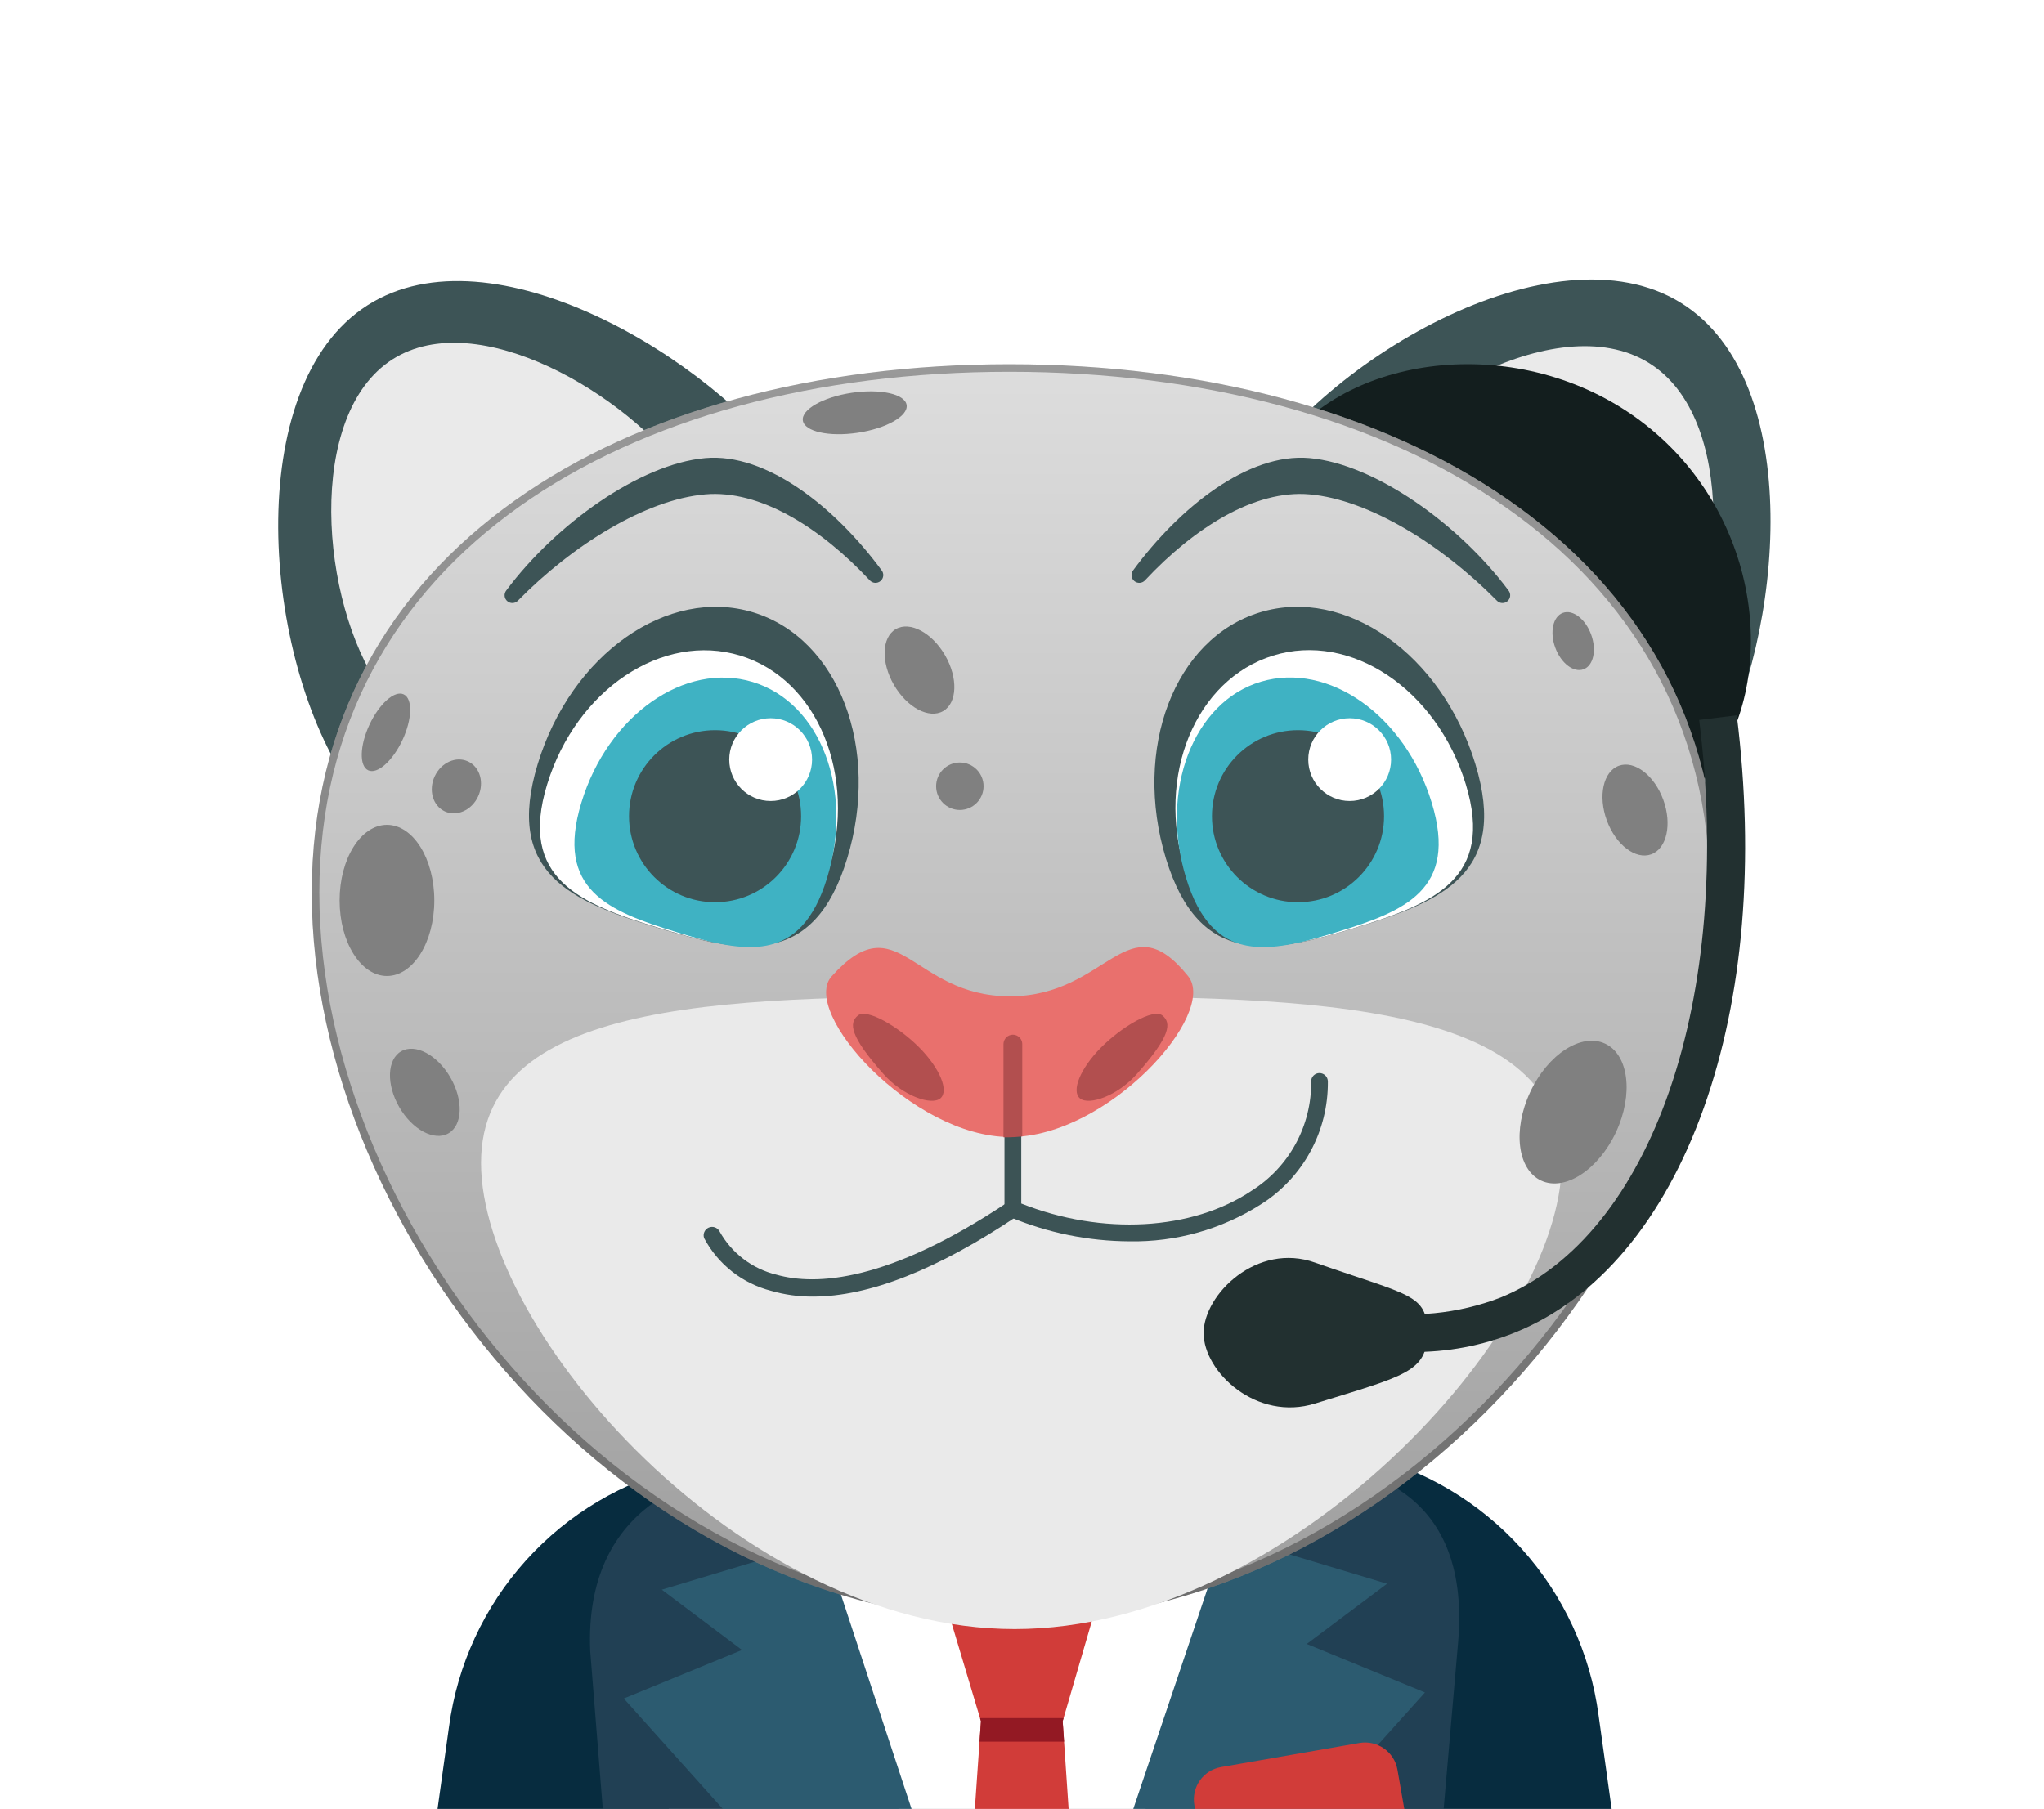 <svg width="270" height="239" viewBox="0 0 270 239" fill="none" xmlns="http://www.w3.org/2000/svg">
<g filter="url(#filter0_d_4_61079)">
<path d="M177.58 291.818L206.7 289.282L195.161 206.624C194.07 198.42 190.518 190.739 184.973 184.595C179.428 178.451 172.152 174.131 164.103 172.206L159.004 171.038L177.58 291.818Z" fill="#072C3F"/>
<path d="M60.889 293.385L31.769 290.862L43.308 208.164C44.398 199.961 47.95 192.282 53.495 186.139C59.04 179.997 66.318 175.68 74.367 173.76L79.466 172.578L60.889 293.385Z" fill="#072C3F"/>
<path d="M154.847 302.999H85.494C78.616 302.999 70.25 298.139 69.414 291.686L61.965 198.139C61.141 178.806 76.173 174.238 84.339 174.238L155.1 173.308C163.266 173.308 178.297 176.243 176.624 196.798L168.391 291.646C167.901 294.862 166.256 297.789 163.762 299.879C161.269 301.969 158.1 303.078 154.847 302.999Z" fill="#214054"/>
<path d="M119.009 173.335H152.417L135.713 217.924L119.009 262.513L102.305 217.924L85.587 173.335H119.009Z" fill="white"/>
<path d="M109.395 193.425L113.578 207.407L111.148 242.276L118.889 262.951L126.724 242.051L124.373 207.407L128.45 193.425H109.395Z" fill="#D13C39"/>
<path d="M113.458 206.996L113.578 207.407L113.392 210.103H124.559L124.373 207.407L124.493 206.996H113.458Z" fill="#931923"/>
<path d="M71.419 190.026L92.757 183.613L118.889 262.951L66.4 204.407L82.015 197.993L71.419 190.026Z" fill="#2C5B70"/>
<path d="M167.223 189.242L145.884 182.829L118.889 262.951L172.229 203.61L156.613 197.196L167.223 189.242Z" fill="#2C5B70"/>
<path d="M81.776 91.62C78.065 94.527 73.816 96.674 69.274 97.937C64.732 99.2 59.986 99.555 55.306 98.981C50.627 98.408 46.106 96.917 42.004 94.594C37.901 92.272 34.297 89.162 31.398 85.445C19.181 69.816 15.463 33.579 31.066 21.377C46.668 9.174 75.748 25.612 87.951 41.228C90.86 44.94 93.008 49.189 94.273 53.732C95.537 58.276 95.893 63.024 95.319 67.705C94.746 72.386 93.254 76.908 90.93 81.011C88.606 85.115 85.496 88.72 81.776 91.62Z" fill="#3D5456"/>
<path d="M163.186 95.297C158.954 93.216 155.174 90.32 152.063 86.775C148.952 83.231 146.571 79.107 145.056 74.64C143.541 70.174 142.923 65.452 143.236 60.746C143.549 56.041 144.787 51.443 146.88 47.216C155.657 29.45 186.716 10.355 204.456 19.132C222.196 27.909 220.031 61.212 211.254 78.992C209.173 83.222 206.277 87 202.734 90.11C199.19 93.22 195.068 95.601 190.603 97.115C186.138 98.63 181.418 99.249 176.713 98.937C172.009 98.625 167.412 97.388 163.186 95.297Z" fill="#3D5456"/>
<path d="M69.467 76.256C64.337 80.255 57.831 82.054 51.375 81.26C44.92 80.466 39.044 77.143 35.036 72.02C26.697 61.398 24.134 36.567 34.824 28.201C45.513 19.836 65.364 31.096 73.716 41.785C75.703 44.327 77.169 47.235 78.031 50.343C78.893 53.452 79.134 56.7 78.739 59.902C78.344 63.103 77.322 66.196 75.731 69.002C74.14 71.808 72.012 74.273 69.467 76.256Z" fill="#EAEAEA"/>
<path d="M171.286 82.218C168.23 80.741 165.496 78.674 163.241 76.138C160.985 73.602 159.253 70.645 158.142 67.438C157.032 64.23 156.566 60.835 156.771 57.447C156.975 54.059 157.847 50.745 159.336 47.694C165.563 34.894 187.778 21.044 200.578 27.272C213.379 33.499 211.945 57.441 205.717 70.254C202.735 76.404 197.434 81.119 190.978 83.362C184.522 85.606 177.439 85.194 171.286 82.218Z" fill="#EAEAEA"/>
<path d="M201.362 36.115C216.778 48.225 219.182 70.108 209.608 82.311C200.034 94.514 179.758 94.594 164.328 82.497C148.899 70.4 144.185 50.629 153.705 38.479C163.226 26.329 185.946 24.006 201.362 36.115Z" fill="#131E1E"/>
<path d="M210.869 97.953C210.869 143.1 169.308 194.142 118.026 194.142C66.745 194.142 25.183 143.1 25.183 97.953C25.183 52.806 66.054 28.122 117.336 28.122C168.617 28.122 210.869 52.806 210.869 97.953Z" fill="url(#paint0_linear_4_61079)"/>
<path d="M210.369 97.953C210.369 120.382 200.04 144.313 183.309 162.641C166.581 180.965 143.496 193.642 118.026 193.642C92.556 193.642 69.472 180.965 52.744 162.641C36.012 144.313 25.683 120.382 25.683 97.953C25.683 75.552 35.814 58.242 52.319 46.515C68.84 34.777 91.768 28.622 117.336 28.622C142.904 28.622 166.18 34.777 183.047 46.518C199.9 58.248 210.369 75.559 210.369 97.953Z" stroke="black" stroke-opacity="0.31" style="mix-blend-mode:overlay"/>
<path d="M190.288 133.646C190.288 155.887 154.223 195.231 118.026 195.231C81.829 195.231 47.544 155.887 47.544 133.646C47.544 111.404 81.829 111.643 118.026 111.643C154.223 111.643 190.288 111.418 190.288 133.646Z" fill="#EAEAEA"/>
<path d="M77.142 45.317C84.418 44.667 92.425 49.766 98.865 56.644C99.041 56.852 99.293 56.981 99.564 57.003C99.836 57.026 100.105 56.939 100.313 56.763C100.521 56.587 100.65 56.336 100.672 56.065C100.695 55.793 100.608 55.524 100.432 55.316C94.298 46.99 85.242 39.807 77.168 40.524C68.484 41.294 57.33 49.327 50.877 58.011C50.712 58.219 50.633 58.482 50.658 58.746C50.684 59.01 50.81 59.254 51.012 59.426C51.214 59.599 51.474 59.686 51.739 59.67C52.004 59.654 52.252 59.535 52.431 59.339C59.667 51.983 69.294 46.008 77.142 45.317Z" fill="#3D5456"/>
<path d="M156.999 45.317C149.722 44.667 141.715 49.766 135.275 56.644C135.099 56.852 134.848 56.981 134.576 57.003C134.305 57.026 134.035 56.939 133.828 56.763C133.62 56.587 133.491 56.336 133.468 56.065C133.446 55.793 133.532 55.524 133.708 55.316C139.843 46.99 148.899 39.807 156.972 40.524C165.656 41.294 176.81 49.327 183.263 58.011C183.429 58.219 183.507 58.482 183.482 58.746C183.457 59.01 183.33 59.254 183.128 59.426C182.927 59.599 182.666 59.686 182.401 59.67C182.137 59.654 181.889 59.535 181.71 59.339C174.46 51.983 164.846 46.008 156.999 45.317Z" fill="#3D5456"/>
<path d="M95.904 93.425C91.483 107.925 82.068 106 70.782 102.547C59.495 99.095 50.612 95.443 55.033 80.93C59.455 66.417 72.216 57.467 83.502 60.906C94.789 64.345 100.339 78.912 95.904 93.425Z" fill="#3D5456"/>
<path d="M93.461 94.965C89.637 107.474 81.086 105.681 70.888 102.547C60.69 99.414 52.431 96.134 56.282 83.612C60.132 71.091 71.525 63.482 81.776 66.616C92.027 69.749 97.232 82.444 93.461 94.965Z" fill="white"/>
<path d="M93.262 95.974C89.743 107.513 82.281 105.893 73.344 103.145C64.408 100.396 57.277 97.594 60.796 86.042C64.315 74.49 74.46 67.373 83.436 70.108C92.412 72.843 96.794 84.435 93.262 95.974Z" fill="#3FB2C3"/>
<path d="M78.457 99.201C84.734 99.201 89.823 94.112 89.823 87.835C89.823 81.557 84.734 76.469 78.457 76.469C72.179 76.469 67.09 81.557 67.09 87.835C67.09 94.112 72.179 99.201 78.457 99.201Z" fill="#3D5456"/>
<path d="M85.799 85.83C88.821 85.83 91.27 83.38 91.27 80.359C91.27 77.338 88.821 74.888 85.799 74.888C82.778 74.888 80.329 77.338 80.329 80.359C80.329 83.38 82.778 85.83 85.799 85.83Z" fill="white"/>
<path d="M138.01 93.425C142.445 107.925 151.86 106 163.146 102.547C174.433 99.095 183.316 95.443 178.881 80.93C174.446 66.417 161.712 57.467 150.426 60.906C139.139 64.345 133.589 78.912 138.01 93.425Z" fill="#3D5456"/>
<path d="M140.52 94.965C144.344 107.474 152.895 105.681 163.093 102.547C173.291 99.414 181.444 96.134 177.62 83.612C173.796 71.091 162.429 63.429 152.165 66.616C141.901 69.803 136.696 82.444 140.52 94.965Z" fill="white"/>
<path d="M140.666 95.975C144.185 107.514 151.647 105.894 160.584 103.145C169.52 100.396 176.651 97.595 173.119 86.042C169.586 74.49 159.495 67.413 150.558 70.068C141.622 72.724 137.134 84.436 140.666 95.975Z" fill="#3FB2C3"/>
<path d="M155.458 99.201C161.736 99.201 166.825 94.112 166.825 87.835C166.825 81.557 161.736 76.469 155.458 76.469C149.181 76.469 144.092 81.557 144.092 87.835C144.092 94.112 149.181 99.201 155.458 99.201Z" fill="#3D5456"/>
<path d="M162.283 85.83C165.305 85.83 167.754 83.38 167.754 80.359C167.754 77.338 165.305 74.888 162.283 74.888C159.262 74.888 156.813 77.338 156.813 80.359C156.813 83.38 159.262 85.83 162.283 85.83Z" fill="white"/>
<path d="M35.116 108.948C38.57 108.948 41.37 104.477 41.37 98.962C41.37 93.447 38.57 88.977 35.116 88.977C31.662 88.977 28.861 93.447 28.861 98.962C28.861 104.477 31.662 108.948 35.116 108.948Z" fill="#808080"/>
<path d="M202.118 92.873C204.177 92.119 204.889 88.89 203.707 85.66C202.525 82.43 199.897 80.422 197.838 81.176C195.779 81.929 195.068 85.159 196.25 88.389C197.432 91.618 200.059 93.626 202.118 92.873Z" fill="#808080"/>
<path d="M97.301 37.175C101.087 36.609 103.98 34.969 103.762 33.511C103.544 32.053 100.298 31.33 96.512 31.896C92.726 32.462 89.834 34.102 90.051 35.56C90.269 37.018 93.515 37.741 97.301 37.175Z" fill="#808080"/>
<path d="M193.173 68.428C194.482 67.949 194.932 65.891 194.178 63.832C193.424 61.773 191.753 60.492 190.444 60.971C189.136 61.45 188.686 63.507 189.44 65.566C190.193 67.626 191.865 68.907 193.173 68.428Z" fill="#808080"/>
<path d="M197.463 129.576C199.796 124.579 199.15 119.344 196.021 117.882C192.891 116.421 188.462 119.287 186.129 124.284C183.796 129.281 184.441 134.516 187.571 135.977C190.701 137.439 195.129 134.573 197.463 129.576Z" fill="#808080"/>
<path d="M110.789 87.012C112.52 87.012 113.923 85.609 113.923 83.878C113.923 82.147 112.52 80.744 110.789 80.744C109.059 80.744 107.656 82.147 107.656 83.878C107.656 85.609 109.059 87.012 110.789 87.012Z" fill="#808080"/>
<path d="M108.587 73.948C110.454 72.87 110.567 69.571 108.84 66.58C107.113 63.588 104.2 62.037 102.332 63.115C100.465 64.194 100.352 67.492 102.079 70.484C103.806 73.475 106.719 75.026 108.587 73.948Z" fill="#808080"/>
<path d="M43.245 129.731C45.113 128.653 45.226 125.355 43.499 122.363C41.772 119.372 38.858 117.821 36.991 118.899C35.124 119.977 35.011 123.276 36.737 126.267C38.465 129.258 41.378 130.809 43.245 129.731Z" fill="#808080"/>
<path d="M47.152 85.238C48.002 83.417 47.409 81.342 45.828 80.604C44.246 79.865 42.275 80.743 41.425 82.564C40.575 84.384 41.168 86.459 42.749 87.197C44.331 87.936 46.302 87.058 47.152 85.238Z" fill="#808080"/>
<path d="M37.162 77.775C38.456 75.004 38.529 72.302 37.327 71.74C36.124 71.179 34.1 72.97 32.806 75.741C31.512 78.512 31.439 81.213 32.641 81.775C33.844 82.336 35.868 80.545 37.162 77.775Z" fill="#808080"/>
<path d="M170.476 158.622C168.254 158.614 166.035 158.445 163.837 158.118L164.567 153.165C170.493 154.194 176.587 153.597 182.201 151.439C202.238 143.246 213.034 111.869 208.453 75.114L213.419 74.503C215.809 93.717 214.295 111.683 209.05 126.396C203.805 141.108 195.108 151.625 184.1 156.06C179.771 157.801 175.142 158.672 170.476 158.622Z" fill="#223030"/>
<path d="M172.534 156.126C172.534 161.278 169.507 161.783 157.755 165.421C149.974 167.864 142.99 161.238 142.99 156.126C142.99 151.014 150.067 144.056 157.755 146.831C170.343 151.24 172.534 150.961 172.534 156.126Z" fill="#223030"/>
<path d="M140.945 108.974C144.928 113.914 130.402 130.22 117.402 130.22C104.403 130.22 89.61 113.622 93.873 108.974C102.663 99.228 104.403 111.63 117.402 111.63C130.402 111.63 132.872 98.962 140.945 108.974Z" fill="#E9706D"/>
<path d="M133.204 144.003C127.762 143.978 122.38 142.882 117.362 140.776L116.685 140.497V127.896C116.715 127.623 116.845 127.37 117.049 127.187C117.254 127.003 117.519 126.902 117.794 126.902C118.069 126.902 118.334 127.003 118.538 127.187C118.743 127.37 118.873 127.623 118.903 127.896V139.01C129.605 143.246 141.476 142.595 149.363 137.297C151.79 135.763 153.784 133.634 155.155 131.113C156.526 128.591 157.229 125.76 157.198 122.89C157.194 122.745 157.22 122.6 157.273 122.465C157.326 122.33 157.406 122.207 157.507 122.103C157.609 121.999 157.73 121.916 157.864 121.86C157.997 121.803 158.141 121.774 158.287 121.774C158.58 121.774 158.862 121.89 159.071 122.096C159.279 122.303 159.398 122.583 159.402 122.877C159.435 126.113 158.64 129.304 157.092 132.146C155.544 134.989 153.295 137.388 150.558 139.116C145.379 142.415 139.343 144.114 133.204 144.003Z" fill="#3C5355"/>
<path d="M91.39 151.306C89.526 151.318 87.67 151.064 85.879 150.549C83.996 150.069 82.235 149.201 80.707 148C79.18 146.8 77.92 145.293 77.009 143.578C76.917 143.313 76.927 143.024 77.038 142.767C77.15 142.51 77.353 142.304 77.609 142.191C77.865 142.077 78.154 142.064 78.419 142.153C78.685 142.243 78.906 142.429 79.041 142.675C79.829 144.099 80.903 145.344 82.197 146.331C83.49 147.318 84.975 148.027 86.556 148.411C91.761 149.885 101.295 149.42 117.176 138.797C117.421 138.644 117.715 138.592 117.998 138.652C118.28 138.711 118.528 138.877 118.69 139.116C118.772 139.237 118.83 139.373 118.859 139.516C118.888 139.659 118.888 139.807 118.86 139.95C118.831 140.093 118.775 140.23 118.693 140.351C118.612 140.472 118.507 140.576 118.385 140.656C107.842 147.747 98.772 151.306 91.39 151.306Z" fill="#3C5355"/>
<path d="M108.213 125.121C107.018 126.09 103.261 124.789 100.711 121.907C96.197 116.822 96.143 115.149 97.325 114.166C98.507 113.183 102.729 115.666 105.438 118.402C108.147 121.137 109.395 124.138 108.213 125.121Z" fill="#B24F4F"/>
<path d="M126.657 125.121C127.852 126.09 131.61 124.789 134.16 121.907C138.674 116.822 138.741 115.149 137.546 114.166C136.351 113.183 132.141 115.666 129.432 118.402C126.724 121.137 125.475 124.138 126.657 125.121Z" fill="#B24F4F"/>
<path d="M117.801 116.702C117.469 116.702 117.152 116.833 116.918 117.067C116.684 117.302 116.552 117.619 116.552 117.95V130.259H117.15C117.78 130.253 118.409 130.213 119.035 130.14V117.924C119.029 117.599 118.896 117.291 118.665 117.063C118.435 116.835 118.125 116.705 117.801 116.702Z" fill="#B24F4F"/>
<path d="M163.571 210.28L145.296 213.466C142.934 213.878 141.353 216.127 141.765 218.489L143.053 225.88C143.465 228.242 145.714 229.824 148.076 229.412L166.351 226.226C168.713 225.814 170.294 223.565 169.883 221.202L168.594 213.812C168.182 211.449 165.933 209.868 163.571 210.28Z" fill="#D13C39"/>
</g>
<defs>
<filter id="filter0_d_4_61079" x="0.745" y="0.928" width="269.131" height="472.931" filterUnits="userSpaceOnUse" color-interpolation-filters="sRGB">
<feFlood flood-opacity="0" result="BackgroundImageFix"/>
<feColorMatrix in="SourceAlpha" type="matrix" values="0 0 0 0 0 0 0 0 0 0 0 0 0 0 0 0 0 0 127 0" result="hardAlpha"/>
<feOffset dx="16" dy="20"/>
<feGaussianBlur stdDeviation="18"/>
<feComposite in2="hardAlpha" operator="out"/>
<feColorMatrix type="matrix" values="0 0 0 0 0 0 0 0 0 0 0 0 0 0 0 0 0 0 0.2 0"/>
<feBlend mode="normal" in2="BackgroundImageFix" result="effect1_dropShadow_4_61079"/>
<feBlend mode="normal" in="SourceGraphic" in2="effect1_dropShadow_4_61079" result="shape"/>
</filter>
<linearGradient id="paint0_linear_4_61079" x1="118.026" y1="28.122" x2="118.026" y2="194.142" gradientUnits="userSpaceOnUse">
<stop stop-color="#DDDDDD"/>
<stop offset="1" stop-color="#9E9E9E"/>
</linearGradient>
</defs>
</svg>
